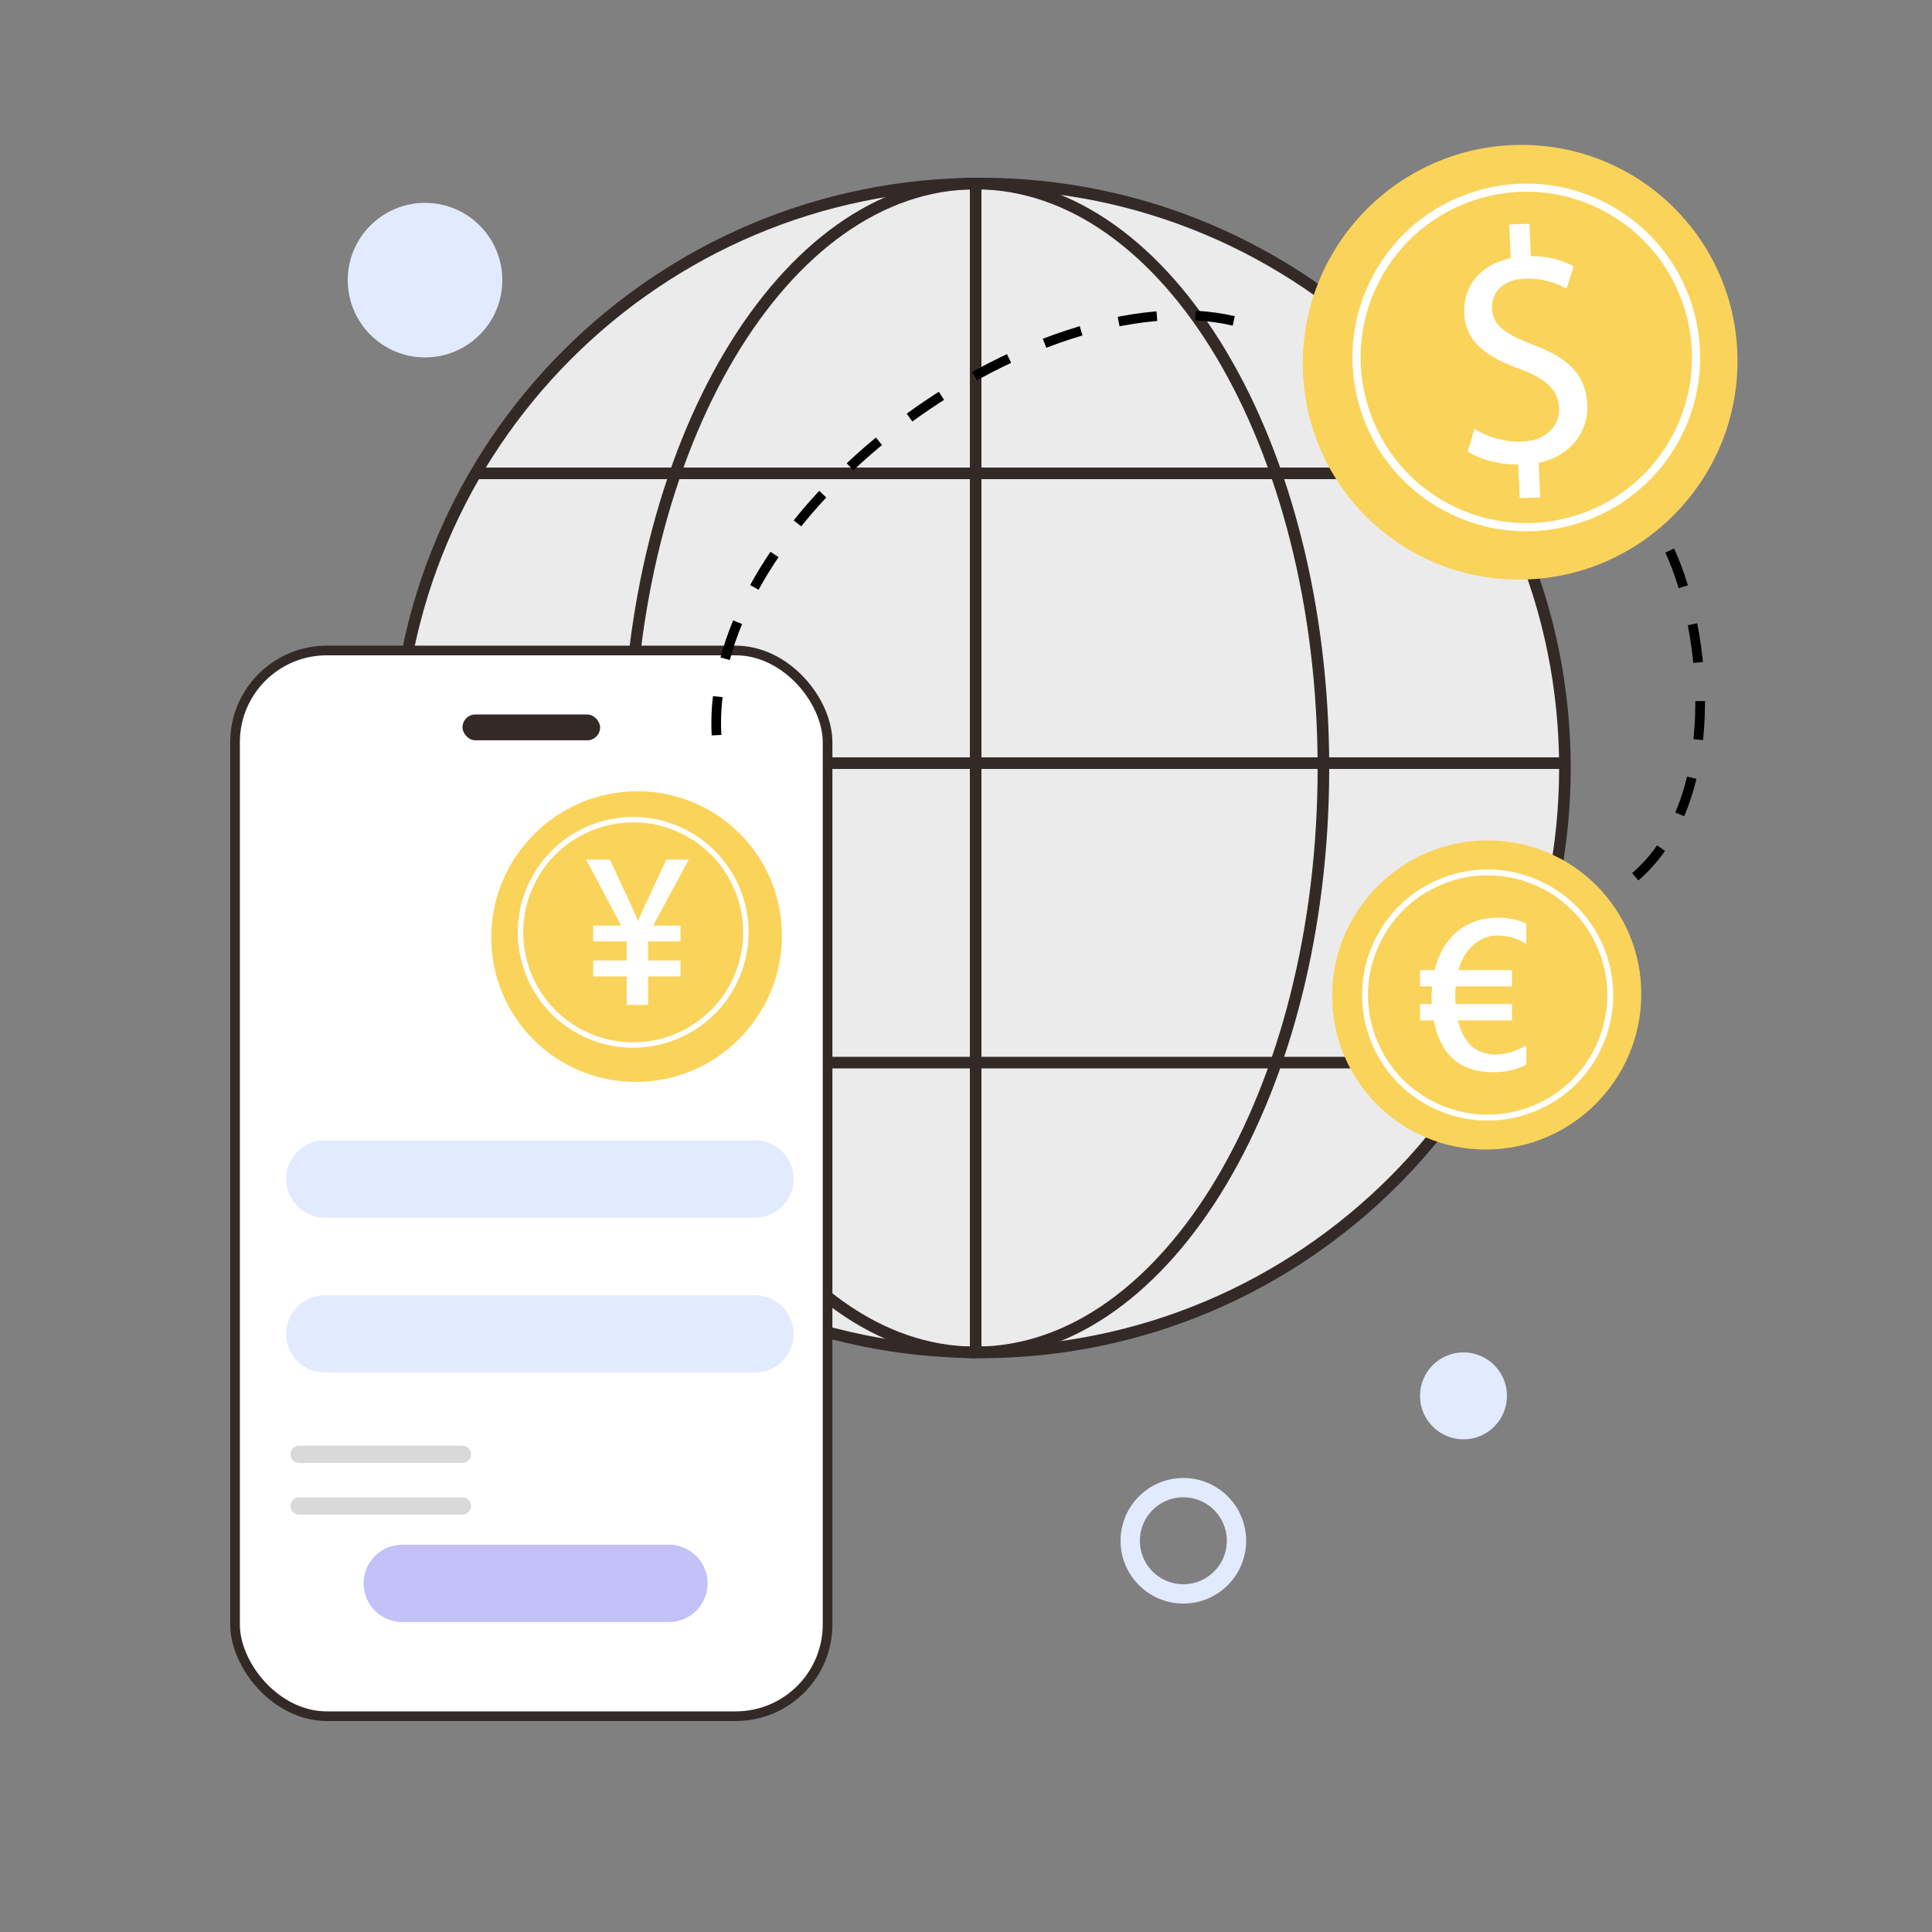<svg width="520" height="520" viewBox="0 0 520 520" fill="none" xmlns="http://www.w3.org/2000/svg">
<rect x="0" y="0" width="520" height="520" fill="#808080" stroke="none"/>
<path d="M263.901 364.002C350.775 364.002 421.201 293.577 421.201 206.702C421.201 119.828 350.775 49.402 263.901 49.402C177.026 49.402 106.601 119.828 106.601 206.702C106.601 293.577 177.026 364.002 263.901 364.002Z" fill="#EBEBEB" stroke="#332A27" stroke-width="3.12" stroke-miterlimit="10"/>
<path d="M262.601 364.002C210.903 364.002 169.001 293.563 169.001 206.702C169.001 119.841 210.903 49.402 262.601 49.402" stroke="#332A27" stroke-width="3.12" stroke-miterlimit="10"/>
<path d="M262.601 364.002C314.299 364.002 356.201 293.563 356.201 206.702C356.201 119.841 314.299 49.402 262.601 49.402V364.002Z" stroke="#332A27" stroke-width="3.12" stroke-miterlimit="10"/>
<path d="M106.601 205.402H421.201" stroke="#332A27" stroke-width="3.12" stroke-miterlimit="10"/>
<path d="M127.4 286.004H400.4" stroke="#332A27" stroke-width="3.12" stroke-miterlimit="10"/>
<path d="M127.4 127.402H400.4" stroke="#332A27" stroke-width="3.12" stroke-miterlimit="10"/>
<path d="M408.802 155.998C441.111 155.998 467.458 129.807 467.651 97.499C467.844 65.191 441.809 39 409.5 39C377.191 39 350.844 65.191 350.651 97.499C350.458 129.807 376.494 155.998 408.802 155.998Z" fill="#FAD35A"/>
<path d="M410.736 142.998C403.409 142.998 395.983 141.273 389.057 137.639C377.992 131.829 369.85 122.054 366.137 110.12C362.424 98.186 363.576 85.521 369.387 74.456C375.197 63.39 384.972 55.249 396.906 51.535C408.84 47.822 421.505 48.975 432.57 54.785C455.415 66.782 464.237 95.124 452.24 117.969C443.882 133.888 427.578 142.998 410.736 142.998ZM410.866 51.602C406.409 51.602 401.935 52.279 397.557 53.641C386.187 57.183 376.872 64.94 371.338 75.483C365.799 86.026 364.7 98.098 368.238 109.468C371.78 120.839 379.537 130.154 390.08 135.688C411.847 147.121 438.857 138.713 450.289 116.946C461.722 95.178 453.313 68.169 431.547 56.736C425.059 53.328 417.992 51.602 410.87 51.602H410.866Z" fill="white"/>
<path d="M409.037 134.073L408.613 125.015C403.539 125.094 398.216 123.653 395.05 121.514L396.868 115.434C400.117 117.484 404.743 119.038 409.641 118.875C415.849 118.67 419.876 114.854 419.636 109.738C419.405 104.806 415.853 101.87 409.257 99.39C400.172 96.096 394.47 92.152 394.104 84.351C393.755 76.906 398.652 71.087 406.636 69.474L406.215 60.415L411.636 60.237L412.044 68.938C417.299 68.941 420.95 70.26 423.558 71.703L421.647 77.694C419.76 76.679 416.083 74.826 410.488 75.008C403.754 75.229 401.414 79.44 401.579 83.027C401.796 87.691 405.141 89.918 412.898 92.893C422.079 96.364 426.847 100.876 427.218 108.856C427.549 115.941 423.051 122.738 414.116 124.562L414.55 133.89L409.041 134.071L409.037 134.073Z" fill="white"/>
<path d="M399.913 309.398C422.888 309.398 441.622 290.773 441.756 267.799C441.891 244.824 423.375 226.199 400.4 226.199C377.425 226.199 358.691 244.824 358.556 267.799C358.422 290.773 376.938 309.398 399.913 309.398Z" fill="#FAD35A"/>
<path d="M410.8 286.549C408.165 287.916 405.21 288.6 401.935 288.6C393.032 288.6 387.687 283.952 385.899 274.655H382.2V270.241H385.362L385.306 269.358C385.268 268.718 385.315 267.428 385.447 265.489H382.2V261.1H386.153C387.207 256.686 389.221 253.232 392.195 250.739C395.169 248.246 398.792 247 403.064 247C406.057 247 408.636 247.528 410.8 248.584V254.089C408.504 252.566 405.906 251.804 403.008 251.804C400.618 251.804 398.472 252.644 396.571 254.323C394.67 256.002 393.333 258.261 392.562 261.1H406.961V265.489H391.799C391.668 267.203 391.658 268.787 391.771 270.241H406.961V274.655H392.392C393.898 280.766 397.277 283.822 402.528 283.822C405.257 283.822 408.015 283 410.8 281.355V286.549Z" fill="white"/>
<path d="M400.354 301.6C395.063 301.6 389.699 300.354 384.697 297.729C376.706 293.533 370.826 286.474 368.144 277.855C365.462 269.235 366.295 260.088 370.491 252.097C374.687 244.105 381.747 238.225 390.366 235.543C398.985 232.861 408.132 233.694 416.123 237.891C432.622 246.555 438.994 267.024 430.329 283.523C424.293 295.02 412.518 301.6 400.354 301.6ZM400.448 235.592C397.229 235.592 393.998 236.08 390.836 237.064C382.625 239.622 375.897 245.224 371.9 252.839C367.9 260.453 367.106 269.172 369.661 277.384C372.22 285.596 377.822 292.323 385.436 296.321C401.157 304.578 420.664 298.505 428.921 282.784C437.178 267.063 431.105 247.556 415.384 239.299C410.699 236.838 405.595 235.592 400.451 235.592H400.448Z" fill="white"/>
<path d="M449.404 148.199C459.408 169.785 464.41 216.041 439.4 236.599" stroke="black" stroke-width="2.6" stroke-dasharray="10.4 10.4"/>
<rect x="63.258" y="175.081" width="159.484" height="286.835" rx="24.7" fill="white" stroke="#332A27" stroke-width="2.6"/>
<path d="M78.167 391.44C78.167 390.162 79.204 389.125 80.483 389.125H124.477C125.755 389.125 126.792 390.162 126.792 391.44V391.44C126.792 392.719 125.755 393.756 124.477 393.756H80.483C79.204 393.756 78.167 392.719 78.167 391.44V391.44Z" fill="#D9D9D9"/>
<path d="M78.167 405.335C78.167 404.056 79.204 403.02 80.483 403.02H124.477C125.755 403.02 126.792 404.056 126.792 405.335V405.335C126.792 406.614 125.755 407.65 124.477 407.65H80.483C79.204 407.65 78.167 406.614 78.167 405.335V405.335Z" fill="#D9D9D9"/>
<rect x="124.475" y="192.305" width="37.048" height="6.946" rx="3.473" fill="#332A27"/>
<path d="M87.428 317.34L203.202 317.34" stroke="#E2EAFF" stroke-width="20.8" stroke-linecap="round"/>
<path d="M87.428 359.02L203.202 359.02" stroke="#E2EAFF" stroke-width="20.8" stroke-linecap="round"/>
<path d="M108.268 426.164H180.048" stroke="#C2C1F8" stroke-width="20.8" stroke-linecap="round"/>
<path d="M171.104 291.198C192.707 291.198 210.324 273.686 210.453 252.083C210.582 230.481 193.173 212.969 171.57 212.969C149.968 212.969 132.351 230.481 132.222 252.083C132.093 273.686 149.501 291.198 171.104 291.198Z" fill="#FAD35A"/>
<path d="M185.376 231.371L175.798 249.123H183.156V253.391H174.426V258.517H183.156V262.81H174.426V270.487H168.664V262.81H159.66V258.517H168.664V253.391H159.66V249.123H167.193L157.765 231.371H164.175L170.535 245.108L171.707 247.886H171.807C171.923 247.448 172.323 246.472 173.004 244.957L179.34 231.371H185.376Z" fill="white"/>
<path d="M170.376 282C165.513 282 160.584 280.854 155.987 278.442C148.643 274.586 143.24 268.098 140.775 260.177C138.31 252.256 139.075 243.85 142.932 236.506C146.788 229.162 153.276 223.758 161.197 221.293C169.118 218.829 177.524 219.594 184.868 223.45C200.031 231.413 205.886 250.224 197.923 265.387C192.376 275.953 181.555 282 170.376 282ZM170.462 221.338C167.504 221.338 164.535 221.787 161.629 222.691C154.083 225.042 147.9 230.19 144.227 237.188C140.55 244.186 139.821 252.198 142.169 259.745C144.52 267.292 149.669 273.474 156.667 277.148C171.114 284.736 189.04 279.155 196.629 264.708C204.217 250.26 198.636 232.333 184.189 224.745C179.883 222.483 175.192 221.338 170.465 221.338H170.462Z" fill="white"/>
<path d="M332.052 86.368C278.85 74.037 189.573 137.969 192.856 197.869" stroke="black" stroke-width="2.6" stroke-dasharray="10.4 10.4"/>
<circle cx="393.9" cy="375.7" r="11.7" fill="#E2EAFF"/>
<circle cx="114.4" cy="75.402" r="20.8" fill="#E2EAFF"/>
<circle cx="318.5" cy="414.701" r="14.3" stroke="#E2EAFF" stroke-width="5.2"/>
</svg>
